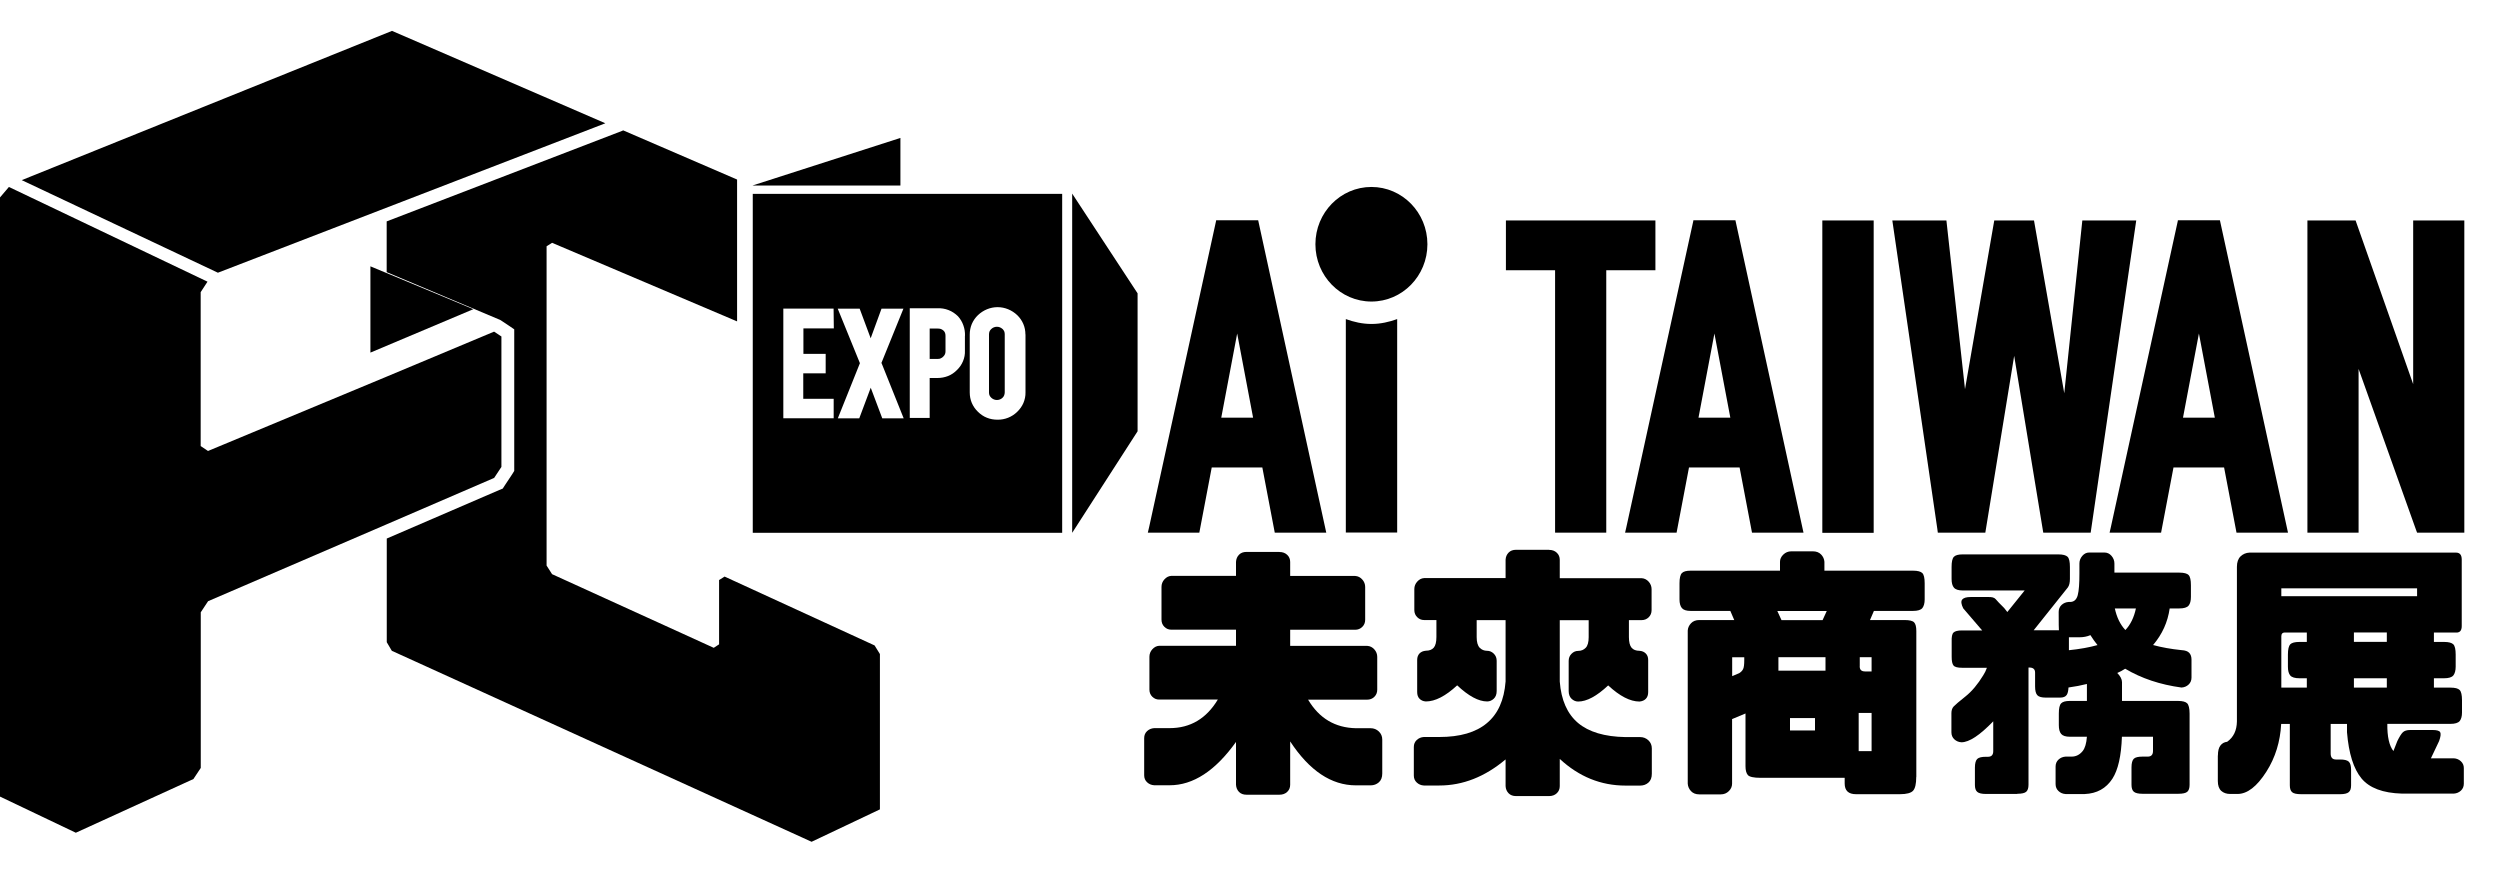<svg width="115" height="40" viewBox="0 0 115 40" fill="none" xmlns="http://www.w3.org/2000/svg">
<path d="M58.853 25.392C58.999 25.392 59.118 25.435 59.21 25.522C59.302 25.608 59.348 25.718 59.348 25.851V26.494H62.338C62.468 26.502 62.575 26.557 62.663 26.655C62.752 26.753 62.798 26.871 62.798 27V28.51C62.798 28.643 62.752 28.753 62.663 28.839C62.575 28.925 62.464 28.969 62.338 28.969H59.348V29.71H62.894C63.024 29.718 63.131 29.773 63.219 29.871C63.307 29.969 63.353 30.086 63.353 30.216V31.726C63.353 31.859 63.307 31.969 63.219 32.055C63.131 32.141 63.02 32.184 62.894 32.184H60.172C60.682 33.043 61.414 33.478 62.372 33.498H63.051C63.196 33.498 63.323 33.549 63.426 33.647C63.53 33.745 63.584 33.871 63.584 34.02V35.58C63.584 35.761 63.53 35.898 63.426 35.988C63.323 36.078 63.196 36.126 63.051 36.126H62.372C61.241 36.126 60.233 35.451 59.348 34.106V36.098C59.348 36.231 59.302 36.341 59.21 36.428C59.118 36.514 58.999 36.557 58.853 36.557H57.339C57.193 36.557 57.078 36.514 56.994 36.428C56.91 36.341 56.864 36.231 56.856 36.098V34.129C55.905 35.459 54.886 36.122 53.805 36.122H53.092C52.961 36.114 52.854 36.067 52.766 35.984C52.678 35.902 52.632 35.796 52.632 35.663V33.953C52.632 33.82 52.678 33.714 52.766 33.631C52.854 33.549 52.965 33.502 53.092 33.494H53.805C54.755 33.494 55.495 33.055 56.02 32.18H53.322C53.199 32.18 53.096 32.137 53.007 32.051C52.919 31.965 52.873 31.855 52.873 31.722V30.212C52.873 30.078 52.919 29.965 53.007 29.867C53.096 29.769 53.199 29.714 53.322 29.706H56.856V28.965H53.877C53.755 28.965 53.651 28.922 53.563 28.835C53.475 28.749 53.429 28.639 53.429 28.506V26.996C53.429 26.863 53.475 26.749 53.563 26.651C53.651 26.553 53.755 26.498 53.877 26.49H56.856V25.847C56.864 25.714 56.91 25.604 56.994 25.518C57.078 25.431 57.193 25.388 57.339 25.388H58.853V25.392Z" fill="black"/>
<path d="M71.254 25.294C71.4 25.294 71.519 25.337 71.611 25.424C71.703 25.51 71.749 25.62 71.749 25.753V26.596H75.513C75.643 26.604 75.751 26.659 75.839 26.757C75.927 26.855 75.973 26.973 75.973 27.102V28.067C75.973 28.2 75.927 28.31 75.839 28.396C75.751 28.482 75.639 28.526 75.513 28.526H74.93V29.306C74.93 29.537 74.972 29.698 75.053 29.796C75.133 29.89 75.256 29.937 75.417 29.937C75.54 29.945 75.635 29.988 75.708 30.063C75.781 30.137 75.816 30.235 75.816 30.361V31.835C75.816 31.969 75.781 32.071 75.708 32.145C75.635 32.22 75.54 32.259 75.417 32.271C74.988 32.271 74.508 32.023 73.976 31.529C73.451 32.023 72.99 32.271 72.596 32.271C72.481 32.271 72.381 32.227 72.293 32.145C72.205 32.063 72.159 31.941 72.159 31.788V30.4C72.159 30.267 72.205 30.157 72.293 30.071C72.381 29.984 72.481 29.941 72.596 29.941C72.734 29.941 72.849 29.894 72.941 29.8C73.033 29.706 73.079 29.541 73.079 29.31V28.529H71.749V31.353C71.814 32.204 72.094 32.835 72.588 33.255C73.082 33.671 73.811 33.89 74.773 33.906H75.451C75.597 33.906 75.72 33.957 75.827 34.055C75.931 34.153 75.984 34.278 75.984 34.427V35.592C75.984 35.773 75.931 35.91 75.827 36C75.724 36.09 75.597 36.137 75.451 36.137H74.773C73.642 36.137 72.634 35.729 71.749 34.91V36.161C71.749 36.294 71.703 36.404 71.611 36.49C71.519 36.577 71.4 36.62 71.254 36.62H69.74C69.594 36.62 69.479 36.577 69.395 36.49C69.311 36.404 69.264 36.294 69.257 36.161V34.933C68.306 35.733 67.29 36.133 66.209 36.133H65.496C65.366 36.126 65.259 36.078 65.171 35.996C65.082 35.914 65.036 35.808 65.036 35.675V34.361C65.036 34.227 65.082 34.122 65.171 34.039C65.259 33.957 65.37 33.91 65.496 33.902H66.209C67.16 33.902 67.892 33.69 68.398 33.263C68.908 32.839 69.192 32.2 69.257 31.349V28.526H67.927V29.306C67.927 29.537 67.973 29.698 68.065 29.796C68.157 29.89 68.272 29.937 68.41 29.937C68.521 29.937 68.624 29.98 68.713 30.067C68.801 30.153 68.847 30.263 68.847 30.396V31.784C68.847 31.941 68.801 32.059 68.713 32.141C68.624 32.224 68.521 32.267 68.41 32.267C68.015 32.267 67.555 32.02 67.03 31.526C66.497 32.02 66.018 32.267 65.588 32.267C65.466 32.259 65.37 32.216 65.297 32.141C65.224 32.067 65.19 31.965 65.19 31.831V30.357C65.19 30.231 65.228 30.133 65.297 30.059C65.37 29.984 65.466 29.945 65.588 29.933C65.749 29.933 65.872 29.886 65.953 29.792C66.033 29.698 66.075 29.533 66.075 29.302V28.522H65.508C65.385 28.522 65.282 28.478 65.194 28.392C65.105 28.306 65.059 28.196 65.059 28.063V27.098C65.059 26.965 65.105 26.851 65.194 26.753C65.282 26.655 65.385 26.6 65.508 26.592H69.257V25.749C69.264 25.616 69.311 25.506 69.395 25.42C69.479 25.333 69.594 25.29 69.74 25.29H71.254V25.294Z" fill="black"/>
<path d="M88.147 35.741C88.147 36.055 88.098 36.267 88.002 36.373C87.906 36.478 87.703 36.533 87.396 36.533H85.376C85.027 36.533 84.855 36.369 84.855 36.039V35.78H80.995C80.672 35.78 80.473 35.737 80.4 35.651C80.328 35.565 80.293 35.431 80.293 35.247V32.82L79.676 33.078V36.047C79.676 36.18 79.626 36.294 79.526 36.392C79.427 36.49 79.304 36.541 79.158 36.541H78.165C78.004 36.541 77.878 36.49 77.786 36.392C77.694 36.294 77.644 36.176 77.636 36.047V29.004C77.644 28.878 77.694 28.769 77.786 28.671C77.878 28.573 78.004 28.522 78.165 28.522H79.775L79.595 28.102H77.767C77.575 28.102 77.441 28.059 77.368 27.973C77.295 27.886 77.257 27.753 77.257 27.573V26.831C77.257 26.592 77.295 26.435 77.368 26.361C77.441 26.286 77.575 26.251 77.767 26.251H81.88V25.843C81.88 25.722 81.93 25.608 82.033 25.51C82.133 25.412 82.256 25.361 82.401 25.361H83.394C83.555 25.361 83.682 25.412 83.774 25.51C83.866 25.608 83.915 25.722 83.923 25.843V26.251H88.002C88.213 26.251 88.355 26.29 88.427 26.361C88.5 26.435 88.535 26.592 88.535 26.831V27.573C88.535 27.753 88.496 27.886 88.427 27.973C88.355 28.059 88.213 28.102 88.002 28.102H86.2L86.02 28.522H87.607C87.833 28.522 87.979 28.557 88.048 28.627C88.117 28.698 88.151 28.831 88.151 29.027V35.737L88.147 35.741ZM80.005 30.965C80.086 30.914 80.144 30.855 80.182 30.78C80.22 30.706 80.236 30.565 80.236 30.361V30.235H79.68V31.102L80.005 30.965ZM81.953 28.526H83.839L84.031 28.106H81.757L81.949 28.526H81.953ZM83.973 30.851V30.231H81.807V30.851H83.973ZM82.34 33.6H83.49V33.031H82.34V33.6ZM86.093 34.553V32.796H85.499V34.553H86.093ZM86.093 30.231H85.549V30.616C85.533 30.796 85.614 30.886 85.79 30.886H86.093V30.231Z" fill="black"/>
<path d="M92.805 36.522H91.352C91.16 36.522 91.026 36.49 90.954 36.427C90.881 36.365 90.846 36.259 90.846 36.11V35.306C90.846 35.11 90.885 34.977 90.954 34.91C91.026 34.843 91.16 34.812 91.352 34.812H91.448C91.609 34.812 91.689 34.725 91.689 34.553V33.18C91.069 33.824 90.582 34.145 90.225 34.145C90.095 34.137 89.987 34.09 89.899 34.008C89.811 33.925 89.765 33.82 89.765 33.686V32.808C89.765 32.675 89.8 32.572 89.869 32.498C89.938 32.423 90.118 32.271 90.413 32.035C90.708 31.8 90.98 31.474 91.23 31.063C91.295 30.965 91.352 30.847 91.398 30.718H90.26C90.049 30.718 89.915 30.682 89.861 30.612C89.803 30.541 89.777 30.408 89.777 30.212V29.518C89.769 29.302 89.796 29.161 89.861 29.098C89.926 29.035 90.053 29 90.248 29H91.18L90.309 27.984C90.214 27.796 90.198 27.659 90.26 27.58C90.325 27.502 90.451 27.463 90.647 27.463H91.444C91.621 27.455 91.739 27.486 91.801 27.561C91.862 27.635 91.992 27.773 92.192 27.969L92.337 28.153L93.135 27.161H90.279C90.087 27.161 89.953 27.118 89.88 27.031C89.807 26.945 89.773 26.812 89.773 26.627V26.082C89.773 25.843 89.807 25.686 89.88 25.612C89.953 25.537 90.087 25.502 90.279 25.502H94.683C94.894 25.502 95.036 25.541 95.109 25.612C95.182 25.686 95.216 25.843 95.216 26.082V26.627C95.216 26.8 95.186 26.933 95.12 27.023L93.549 28.992H94.71C94.703 28.949 94.699 28.671 94.699 28.149C94.699 28.016 94.745 27.91 94.833 27.827C94.921 27.745 95.032 27.698 95.159 27.69H95.243C95.412 27.682 95.523 27.576 95.576 27.377C95.63 27.172 95.653 26.843 95.653 26.38V25.922C95.653 25.788 95.699 25.671 95.787 25.569C95.876 25.467 95.979 25.416 96.102 25.416H96.803C96.933 25.416 97.041 25.467 97.129 25.569C97.217 25.671 97.263 25.788 97.263 25.922V26.341H100.253C100.464 26.341 100.606 26.38 100.675 26.451C100.748 26.526 100.782 26.682 100.782 26.922V27.455C100.782 27.635 100.748 27.773 100.675 27.859C100.602 27.945 100.46 27.988 100.253 27.988H99.805C99.716 28.616 99.463 29.177 99.042 29.671C99.421 29.776 99.855 29.855 100.349 29.906C100.518 29.914 100.636 29.957 100.705 30.031C100.774 30.106 100.809 30.208 100.809 30.341V31.169C100.809 31.302 100.763 31.408 100.675 31.49C100.587 31.573 100.475 31.62 100.349 31.627C99.371 31.494 98.509 31.208 97.758 30.761C97.647 30.835 97.524 30.902 97.394 30.957C97.539 31.106 97.612 31.247 97.612 31.377V32.243H100.188C100.399 32.243 100.541 32.282 100.61 32.353C100.679 32.423 100.721 32.584 100.721 32.824V36.102C100.721 36.251 100.686 36.357 100.617 36.42C100.548 36.482 100.41 36.514 100.199 36.514H98.555C98.363 36.514 98.229 36.482 98.156 36.42C98.084 36.357 98.049 36.251 98.049 36.102V35.298C98.049 35.102 98.087 34.969 98.156 34.902C98.225 34.835 98.363 34.804 98.555 34.804H98.796C98.957 34.804 99.038 34.718 99.038 34.545V33.89H97.608C97.578 34.773 97.432 35.416 97.171 35.82C96.88 36.267 96.458 36.502 95.898 36.526H95.017C94.886 36.518 94.779 36.471 94.691 36.388C94.603 36.306 94.557 36.2 94.557 36.067V35.263C94.557 35.129 94.603 35.023 94.691 34.941C94.779 34.859 94.89 34.812 95.017 34.804H95.297C95.496 34.804 95.668 34.718 95.806 34.545C95.91 34.412 95.975 34.196 95.998 33.89H95.212C95.021 33.89 94.886 33.847 94.814 33.761C94.741 33.675 94.706 33.541 94.706 33.357V32.824C94.706 32.584 94.741 32.427 94.814 32.353C94.886 32.278 95.021 32.243 95.212 32.243H95.998V31.463C95.73 31.529 95.454 31.584 95.162 31.623H95.151C95.143 31.788 95.113 31.902 95.067 31.969C95.009 32.051 94.909 32.09 94.764 32.09H94.112C93.917 32.09 93.786 32.055 93.717 31.98C93.648 31.906 93.614 31.769 93.614 31.573V30.941C93.614 30.784 93.526 30.706 93.346 30.706H93.311V36.102C93.311 36.251 93.276 36.357 93.207 36.42C93.138 36.482 93.001 36.514 92.79 36.514L92.805 36.522ZM95.166 29.91C95.665 29.859 96.106 29.78 96.485 29.674C96.366 29.526 96.255 29.372 96.159 29.216C96.006 29.282 95.841 29.314 95.665 29.314H95.17V29.91H95.166ZM97.769 28.98C98.003 28.733 98.164 28.404 98.252 27.988H97.282C97.371 28.4 97.531 28.729 97.765 28.98H97.769Z" fill="black"/>
<path d="M102.024 34.753C102.024 34.545 102.062 34.396 102.139 34.294C102.216 34.192 102.319 34.137 102.45 34.122C102.741 33.914 102.89 33.608 102.898 33.192V26.075C102.898 25.859 102.956 25.698 103.067 25.592C103.178 25.486 103.316 25.427 103.477 25.42H112.976C113.152 25.42 113.24 25.526 113.24 25.741V28.8C113.24 29.008 113.152 29.106 112.976 29.098H111.96V29.529H112.432C112.642 29.529 112.78 29.569 112.853 29.639C112.926 29.714 112.961 29.871 112.961 30.11V30.667C112.961 30.847 112.922 30.984 112.853 31.071C112.78 31.157 112.639 31.2 112.432 31.2H111.96V31.631H112.723C112.934 31.631 113.072 31.667 113.145 31.741C113.217 31.816 113.252 31.973 113.252 32.212V32.78C113.252 32.953 113.214 33.082 113.145 33.169C113.072 33.255 112.93 33.298 112.723 33.298H109.817C109.81 33.882 109.902 34.302 110.097 34.549L110.277 34.09C110.373 33.894 110.457 33.757 110.53 33.686C110.603 33.616 110.714 33.58 110.868 33.58H111.906C112.098 33.58 112.217 33.616 112.251 33.686C112.286 33.757 112.271 33.89 112.198 34.09L111.822 34.882H112.876C113.007 34.89 113.114 34.937 113.202 35.02C113.29 35.102 113.336 35.204 113.336 35.329V36.047C113.336 36.18 113.29 36.286 113.202 36.369C113.114 36.451 113.003 36.498 112.876 36.506H110.492C109.614 36.482 108.993 36.247 108.629 35.808C108.265 35.369 108.042 34.659 107.962 33.686V33.302H107.211V34.663C107.211 34.843 107.291 34.937 107.452 34.937H107.644C107.839 34.937 107.97 34.969 108.042 35.035C108.115 35.102 108.15 35.231 108.15 35.42V36.126C108.15 36.275 108.115 36.38 108.042 36.439C107.97 36.502 107.835 36.533 107.644 36.533H105.854C105.643 36.533 105.505 36.502 105.436 36.439C105.367 36.377 105.332 36.275 105.332 36.126V33.302H104.934C104.891 34.118 104.665 34.851 104.255 35.494C103.818 36.18 103.377 36.522 102.925 36.522H102.588C102.419 36.522 102.281 36.474 102.177 36.38C102.074 36.286 102.02 36.133 102.02 35.929V34.753H102.024ZM104.941 27.424H111.186V27.063H104.941V27.424ZM105.11 29.094C104.999 29.094 104.941 29.153 104.941 29.267V31.631H106.114V31.2H105.777C105.566 31.2 105.424 31.157 105.351 31.071C105.279 30.984 105.244 30.851 105.244 30.667V30.11C105.244 29.871 105.282 29.714 105.351 29.639C105.424 29.565 105.566 29.529 105.777 29.529H106.114V29.098H105.11V29.094ZM109.794 29.094H108.28V29.526H109.794V29.094ZM109.794 31.2H108.28V31.631H109.794V31.2Z" fill="black"/>
<path d="M17.039 12.251V16.22L21.773 14.223L17.039 12.251Z" fill="black"/>
<path d="M27.838 5.667L18.032 1.42L1 8.286L10.024 12.545L27.845 5.671H27.838V5.667Z" fill="black"/>
<path d="M22.728 21.988L23.065 21.478V15.478L22.728 15.255L17.783 17.326L9.568 20.745L9.231 20.518V13.439L9.545 12.957L0.41 8.6L0 9.082V36.643L3.488 38.306L8.897 35.835L9.235 35.325V28.165L9.572 27.655L17.787 24.118L22.732 21.984V21.992L22.728 21.988Z" fill="black"/>
<path d="M28.639 6.012L17.787 10.184V12.518L22.954 14.694L23.004 14.714L23.054 14.745L23.391 14.969L23.655 15.149V21.663L23.56 21.816L23.222 22.326L23.127 22.474L22.965 22.541L17.791 24.773V29.541L18.024 29.937L37.333 38.722L40.476 37.231V30.086L40.231 29.69L33.331 26.522L33.078 26.682V29.639L32.833 29.8L25.396 26.412L25.143 26.016V11.329L25.396 11.169L33.906 14.784V8.259L28.654 5.992L28.646 6.012H28.639Z" fill="black"/>
<path d="M34.627 8.529L41.419 6.345V8.533H34.627V8.529Z" fill="black"/>
<path d="M52.329 19.839L49.32 24.51V8.906L52.329 13.494V19.835V19.839Z" fill="black"/>
<path d="M46.115 15.129C46.146 15.161 46.169 15.196 46.192 15.235C46.207 15.274 46.218 15.322 46.218 15.365V18.051C46.218 18.098 46.207 18.141 46.192 18.184C46.176 18.227 46.153 18.263 46.115 18.298C46.046 18.365 45.954 18.4 45.858 18.4C45.762 18.4 45.674 18.365 45.601 18.298C45.567 18.267 45.54 18.231 45.521 18.192C45.502 18.153 45.494 18.106 45.494 18.059V15.373C45.494 15.325 45.505 15.282 45.521 15.239C45.54 15.2 45.567 15.161 45.601 15.133C45.67 15.067 45.762 15.031 45.858 15.031C45.954 15.031 46.042 15.067 46.115 15.133V15.129ZM48.86 8.918V24.51H34.627V8.918H48.86ZM38.349 14.196H36.033V19.239H38.349V18.345H36.95V17.172H37.981V16.278H36.957V15.106H38.356L38.345 14.192H38.349V14.196ZM40.541 16.706L41.557 14.2H40.549L40.051 15.561L39.545 14.2H38.536L39.556 16.706L38.54 19.243H39.526L40.054 17.835L40.584 19.243H41.569L40.553 16.706H40.541ZM44.39 15.443C44.394 15.278 44.371 15.118 44.313 14.961C44.26 14.808 44.172 14.663 44.064 14.545C43.938 14.424 43.796 14.325 43.631 14.263C43.47 14.2 43.297 14.172 43.125 14.18H41.849V19.224H42.765V17.388H43.125C43.29 17.388 43.455 17.357 43.608 17.298C43.761 17.239 43.903 17.141 44.018 17.023C44.137 16.91 44.233 16.773 44.298 16.616C44.363 16.463 44.394 16.294 44.386 16.129V15.443H44.39ZM47.169 15.388C47.169 15.22 47.139 15.055 47.073 14.902C47.008 14.749 46.912 14.612 46.794 14.498C46.548 14.263 46.222 14.129 45.889 14.129C45.555 14.129 45.23 14.263 44.984 14.498C44.865 14.612 44.77 14.749 44.704 14.902C44.639 15.055 44.608 15.223 44.608 15.388V18.051C44.608 18.22 44.639 18.384 44.704 18.537C44.77 18.69 44.865 18.827 44.984 18.941C45.103 19.059 45.245 19.157 45.398 19.216C45.551 19.278 45.716 19.306 45.889 19.306C46.222 19.31 46.548 19.184 46.794 18.941C46.912 18.827 47.012 18.69 47.077 18.537C47.142 18.384 47.177 18.216 47.173 18.047V15.384H47.169V15.388ZM43.14 15.114H42.765V16.51H43.14C43.186 16.51 43.236 16.506 43.275 16.482C43.321 16.467 43.359 16.435 43.389 16.404C43.42 16.372 43.451 16.337 43.466 16.298C43.485 16.259 43.493 16.212 43.493 16.165V15.455C43.493 15.408 43.489 15.365 43.474 15.318C43.459 15.278 43.435 15.235 43.397 15.204C43.359 15.172 43.321 15.149 43.278 15.133C43.232 15.118 43.19 15.114 43.136 15.114H43.14Z" fill="black"/>
<path d="M55.944 10.141L52.858 24.255L52.8 24.502H55.169L55.74 21.502H58.067L58.639 24.502H61.008L57.876 10.133H55.928L55.944 10.141ZM57.642 19.212H56.178L56.91 15.341L57.642 19.212Z" fill="black"/>
<path d="M76.149 10.141H69.272V12.431H71.534V24.502H73.888V12.431H76.149V10.141Z" fill="black"/>
<path d="M77.897 10.141L74.811 24.255L74.754 24.502H77.123L77.694 21.502H80.021L80.592 24.502H82.961L79.829 10.133H77.882L77.897 10.141ZM79.595 19.212H78.131L78.863 15.341L79.595 19.212Z" fill="black"/>
<path d="M86.189 10.141H83.827V24.51H86.189V10.141Z" fill="black"/>
<path d="M95.787 10.141L94.956 18.09L93.564 10.141H91.736L90.39 17.902L89.535 10.141H87.047L89.117 24.329L89.14 24.502H91.325L92.652 16.369L93.99 24.502H96.171L98.267 10.141H95.787Z" fill="black"/>
<path d="M100.184 10.141L97.098 24.255L97.041 24.502H99.41L99.981 21.502H102.308L102.879 24.502H105.248L102.116 10.133H100.169L100.184 10.141ZM101.882 19.212H100.418L101.15 15.341L101.882 19.212Z" fill="black"/>
<path d="M111.006 10.141V17.671L108.357 10.141H106.141V24.502H108.495V16.969L111.136 24.369L111.186 24.502H113.359V10.141H111.006Z" fill="black"/>
<path d="M63.085 13.871C64.508 13.871 65.661 12.691 65.661 11.235C65.661 9.78 64.508 8.6 63.085 8.6C61.663 8.6 60.509 9.78 60.509 11.235C60.509 12.691 61.663 13.871 63.085 13.871Z" fill="black"/>
<path d="M63.085 14.902C62.667 14.902 62.28 14.812 61.908 14.678V24.498H64.27V14.678C63.898 14.812 63.503 14.902 63.093 14.902H63.085Z" fill="black"/>
</svg>
